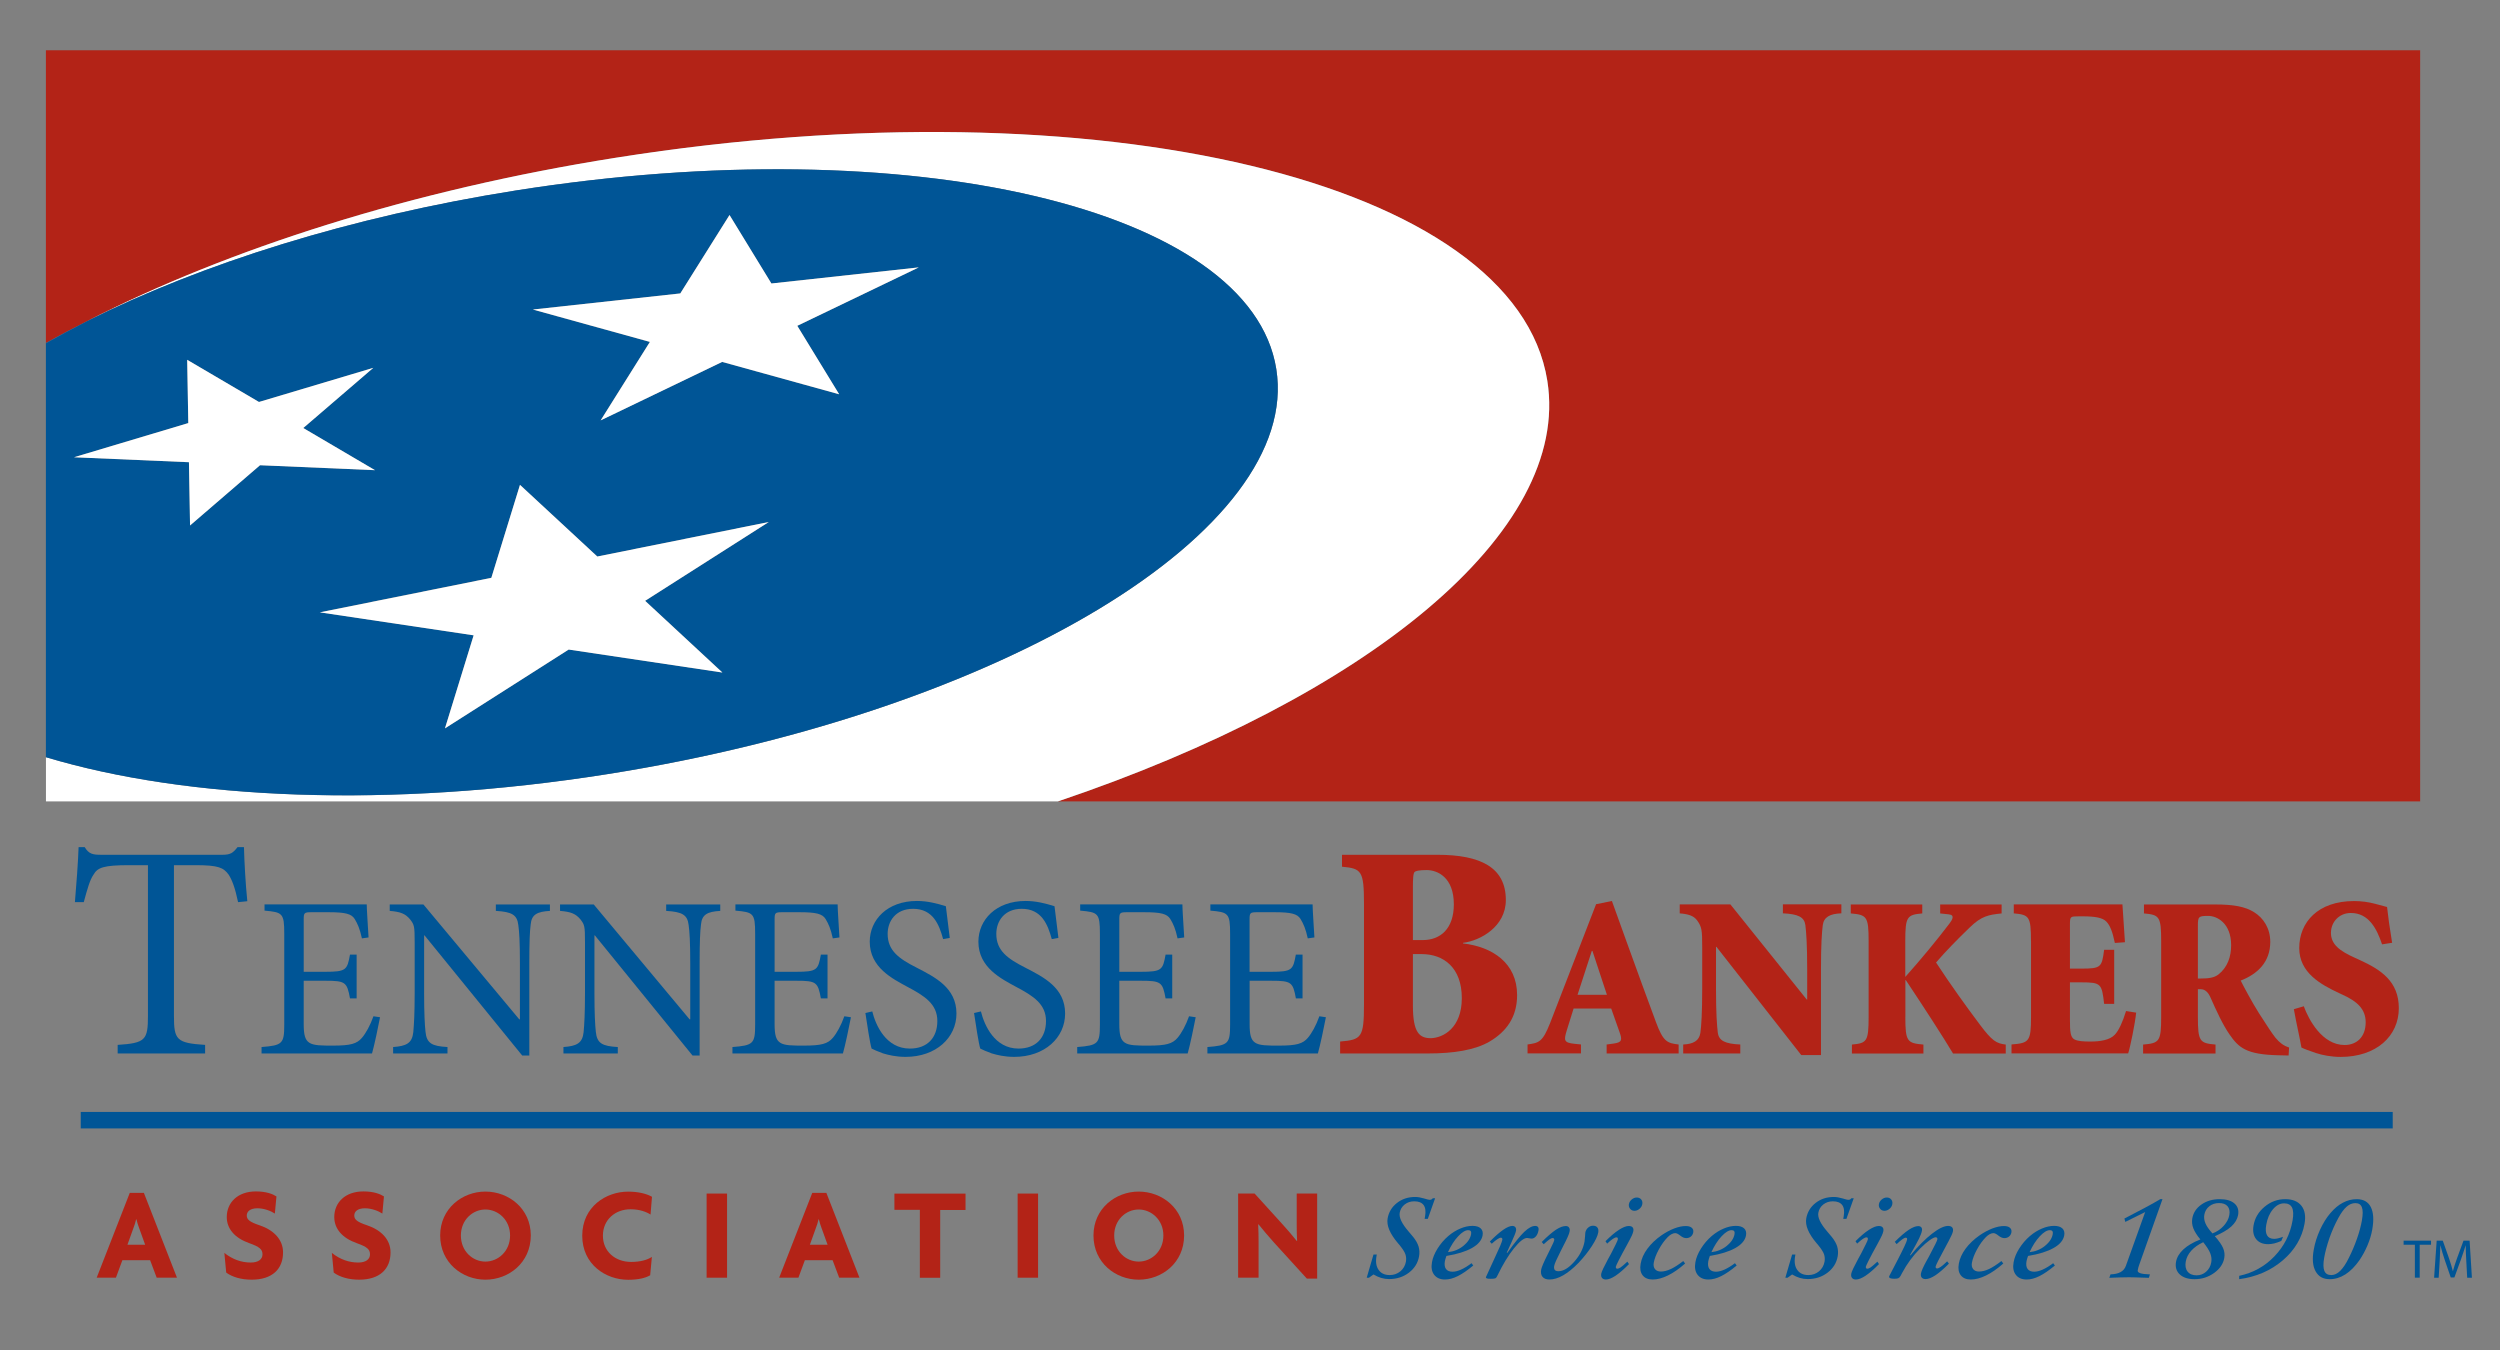 <?xml version="1.0" encoding="utf-8"?>
<!-- Generator: Adobe Illustrator 25.1.0, SVG Export Plug-In . SVG Version: 6.00 Build 0)  -->
<svg version="1.1" id="Layer_1" xmlns="http://www.w3.org/2000/svg" xmlns:xlink="http://www.w3.org/1999/xlink" x="0px" y="0px"
	 viewBox="0 0 454.88 245.65" style="enable-background:new 0 0 454.88 245.65;" xml:space="preserve">
<rect x="0" y="0" width="454.88" height="245.65" fill="#808080" stroke="none"/>
<style type="text/css">
	.st0{fill:#005596;}
	.st1{fill:#B32317;}
	.st2{fill:#FFFFFF;}
</style>
<rect x="14.69" y="202.32" class="st0" width="420.67" height="3"/>
<g>
	<path class="st0" d="M43.32,164.15c-0.56-2.67-1.11-4.06-1.72-5.01c-0.95-1.28-1.84-1.72-6.06-1.72h-3.89v27.42
		c0,4.34,0.44,4.95,5.67,5.28v1.56H21.41v-1.56c5.06-0.33,5.51-0.89,5.51-5.28v-27.42h-3.45c-4.62,0-5.73,0.44-6.45,1.72
		c-0.67,0.95-1.11,2.56-1.78,5.01h-1.61c0.28-3.39,0.56-7.01,0.67-10.01h1.11c0.78,1.28,1.5,1.39,3.06,1.39h21.97
		c1.5,0,1.95-0.33,2.78-1.39h1.17c0.06,2.5,0.28,6.62,0.61,9.84L43.32,164.15z"/>
	<path class="st0" d="M69.15,185.09c-0.25,1.38-1.08,5.3-1.46,6.59h-20.1v-1.17c3.8-0.29,4.13-0.63,4.13-4.05v-16.6
		c0-3.71-0.33-3.88-3.59-4.17v-1.13h18.6c0,1,0.21,3.84,0.33,6.01l-1.21,0.17c-0.38-1.75-0.79-2.67-1.33-3.55
		c-0.58-0.92-1.71-1.21-4.71-1.21h-3.17c-1.29,0-1.38,0.12-1.38,1.33v9.51h3.92c3.8,0,4-0.33,4.5-3.13h1.21v7.97h-1.21
		c-0.54-2.96-0.83-3.21-4.46-3.21h-3.96v7.88c0,1.96,0.25,2.88,1,3.38c0.79,0.54,2.25,0.54,4.34,0.54c3.17,0,4.34-0.33,5.26-1.42
		c0.71-0.83,1.5-2.25,2.09-3.92L69.15,185.09z"/>
	<path class="st0" d="M100.06,165.74c-2.34,0.13-3.34,0.67-3.5,2.46c-0.17,1.29-0.25,3.17-0.25,7.05v16.81h-1.29L77.25,170.2h-0.08
		v10.47c0,3.84,0.12,5.84,0.25,7.05c0.21,2.13,1.17,2.63,4,2.79v1.17h-9.89v-1.17c2.38-0.17,3.46-0.67,3.67-2.71
		c0.12-1.29,0.25-3.34,0.25-7.13v-9.18c0-3.04-0.08-3.21-0.83-4.21c-0.88-1.04-1.75-1.38-3.71-1.54v-1.17h6.13l17.44,20.9h0.12
		v-10.22c0-3.84-0.12-5.76-0.29-6.92c-0.21-1.88-1.17-2.42-4.09-2.59v-1.17h9.84V165.74z"/>
	<path class="st0" d="M131.05,165.74c-2.34,0.13-3.34,0.67-3.5,2.46c-0.17,1.29-0.25,3.17-0.25,7.05v16.81h-1.29l-17.77-21.86h-0.08
		v10.47c0,3.84,0.12,5.84,0.25,7.05c0.21,2.13,1.17,2.63,4,2.79v1.17h-9.89v-1.17c2.38-0.17,3.46-0.67,3.67-2.71
		c0.12-1.29,0.25-3.34,0.25-7.13v-9.18c0-3.04-0.08-3.21-0.83-4.21c-0.88-1.04-1.75-1.38-3.71-1.54v-1.17h6.13l17.44,20.9h0.12
		v-10.22c0-3.84-0.12-5.76-0.29-6.92c-0.21-1.88-1.17-2.42-4.09-2.59v-1.17h9.84V165.74z"/>
	<path class="st0" d="M154.83,185.09c-0.25,1.38-1.08,5.3-1.46,6.59h-20.1v-1.17c3.8-0.29,4.13-0.63,4.13-4.05v-16.6
		c0-3.71-0.33-3.88-3.59-4.17v-1.13h18.6c0,1,0.21,3.84,0.33,6.01l-1.21,0.17c-0.38-1.75-0.79-2.67-1.33-3.55
		c-0.58-0.92-1.71-1.21-4.71-1.21h-3.17c-1.29,0-1.38,0.12-1.38,1.33v9.51h3.92c3.8,0,4-0.33,4.5-3.13h1.21v7.97h-1.21
		c-0.54-2.96-0.83-3.21-4.46-3.21h-3.96v7.88c0,1.96,0.25,2.88,1,3.38c0.79,0.54,2.25,0.54,4.34,0.54c3.17,0,4.34-0.33,5.26-1.42
		c0.71-0.83,1.5-2.25,2.09-3.92L154.83,185.09z"/>
	<path class="st0" d="M171.6,170.87c-0.71-2.63-1.84-5.51-5.46-5.51c-3.21,0-4.63,2.29-4.63,4.55c0,3.04,2,4.5,5.3,6.17
		c3.3,1.71,7.22,3.63,7.22,8.34c0,4.38-3.71,7.88-9.26,7.88c-1.71,0-3.09-0.33-4.09-0.63c-1.04-0.38-1.67-0.67-2.09-0.88
		c-0.29-0.88-0.83-4.46-1.13-6.47l1.25-0.29c0.63,2.54,2.5,6.76,6.84,6.76c3.17,0,5-1.96,5-5.01c0-3.09-2.29-4.55-5.42-6.21
		c-2.67-1.46-6.88-3.5-6.88-8.22c0-4,3.21-7.42,8.59-7.42c1.92,0,3.67,0.46,5.26,0.96c0.17,1.5,0.38,3.13,0.71,5.76L171.6,170.87z"
		/>
	<path class="st0" d="M191.37,170.87c-0.71-2.63-1.84-5.51-5.46-5.51c-3.21,0-4.63,2.29-4.63,4.55c0,3.04,2,4.5,5.3,6.17
		c3.3,1.71,7.22,3.63,7.22,8.34c0,4.38-3.71,7.88-9.26,7.88c-1.71,0-3.09-0.33-4.09-0.63c-1.04-0.38-1.67-0.67-2.09-0.88
		c-0.29-0.88-0.83-4.46-1.13-6.47l1.25-0.29c0.63,2.54,2.5,6.76,6.84,6.76c3.17,0,5-1.96,5-5.01c0-3.09-2.29-4.55-5.42-6.21
		c-2.67-1.46-6.88-3.5-6.88-8.22c0-4,3.21-7.42,8.59-7.42c1.92,0,3.67,0.46,5.26,0.96c0.17,1.5,0.38,3.13,0.71,5.76L191.37,170.87z"
		/>
	<path class="st0" d="M217.56,185.09c-0.25,1.38-1.08,5.3-1.46,6.59H196v-1.17c3.8-0.29,4.13-0.63,4.13-4.05v-16.6
		c0-3.71-0.33-3.88-3.59-4.17v-1.13h18.6c0,1,0.21,3.84,0.33,6.01l-1.21,0.17c-0.38-1.75-0.79-2.67-1.34-3.55
		c-0.58-0.92-1.71-1.21-4.71-1.21h-3.17c-1.29,0-1.38,0.12-1.38,1.33v9.51h3.92c3.8,0,4-0.33,4.5-3.13h1.21v7.97h-1.21
		c-0.54-2.96-0.83-3.21-4.46-3.21h-3.96v7.88c0,1.96,0.25,2.88,1,3.38c0.79,0.54,2.25,0.54,4.34,0.54c3.17,0,4.34-0.33,5.26-1.42
		c0.71-0.83,1.5-2.25,2.09-3.92L217.56,185.09z"/>
	<path class="st0" d="M241.25,185.09c-0.25,1.38-1.08,5.3-1.46,6.59h-20.1v-1.17c3.8-0.29,4.13-0.63,4.13-4.05v-16.6
		c0-3.71-0.33-3.88-3.59-4.17v-1.13h18.6c0,1,0.21,3.84,0.33,6.01l-1.21,0.17c-0.38-1.75-0.79-2.67-1.33-3.55
		c-0.58-0.92-1.71-1.21-4.71-1.21h-3.17c-1.29,0-1.38,0.12-1.38,1.33v9.51h3.92c3.8,0,4-0.33,4.5-3.13H237v7.97h-1.21
		c-0.54-2.96-0.83-3.21-4.46-3.21h-3.96v7.88c0,1.96,0.25,2.88,1,3.38c0.79,0.54,2.25,0.54,4.34,0.54c3.17,0,4.34-0.33,5.26-1.42
		c0.71-0.83,1.5-2.25,2.09-3.92L241.25,185.09z"/>
	<path class="st1" d="M248.18,164.43c0-6.01-0.45-6.4-4-6.73v-2.17h17.35c7.84,0,12.46,2.28,12.46,8.23c0,4.84-4.62,7.4-7.79,7.79
		v0.11c5.34,0.61,9.84,3.56,9.84,9.4c0,4.06-2,6.67-5,8.45c-2.67,1.56-6.56,2.17-11.18,2.17h-16.02v-2.17
		c3.89-0.33,4.34-0.72,4.34-6.73V164.43z M257.08,171.05h1.78c3.23,0,5.67-2.06,5.67-6.51c0-4.89-2.95-6.23-4.95-6.23
		c-1.39,0-2,0.17-2.17,0.33c-0.28,0.17-0.33,1.33-0.33,2.84V171.05z M257.08,182.95c0,5.01,1.22,5.95,3.28,5.95
		c2.22-0.06,5.62-1.84,5.62-7.29c0-5.62-3.39-8.01-7.29-8.01h-1.61V182.95z"/>
	<path class="st1" d="M292.33,190.05l1.25-0.17c1.54-0.21,1.63-0.63,1.08-2.13l-1.5-4.25h-6.84l-1.25,4
		c-0.54,1.79-0.54,2.21,1.38,2.42l1.21,0.12v1.63h-9.72v-1.63c2.13-0.29,2.75-0.46,4.13-3.96l8.34-21.56l2.88-0.58l2.84,7.88
		c1.79,4.96,3.59,9.89,5.17,14.14c1.33,3.63,2.09,3.84,4.13,4.09v1.63h-13.1V190.05z M287.04,181h5.34l-2.63-7.97h-0.12L287.04,181z
		"/>
	<path class="st1" d="M331.33,191.97h-3.59l-15.43-19.69h-0.08v7.67c0,4.38,0.17,6.67,0.33,7.97c0.21,1.46,1.33,2,4.09,2.13v1.63
		h-10.39v-1.63c1.83-0.08,2.92-0.67,3.13-2.13c0.17-1.29,0.33-3.59,0.33-7.97v-7.67c0-3.09-0.08-3.63-0.92-4.8
		c-0.62-0.88-1.67-1.17-3.17-1.29v-1.63h9.22l13.89,17.31h0.08v-5.59c0-4.38-0.17-6.67-0.33-7.97c-0.21-1.46-1.33-2-4.09-2.13v-1.63
		h10.64v1.63c-2.09,0.08-3.17,0.67-3.38,2.13c-0.17,1.29-0.33,3.59-0.33,7.97V191.97z"/>
	<path class="st1" d="M346.68,185.01c0,4.5,0.33,4.8,3.29,5.05v1.63h-13.01v-1.63c2.71-0.25,3.04-0.54,3.04-5.05v-13.76
		c0-4.5-0.33-4.8-3.25-5.05v-1.63h13.01v1.63c-2.75,0.25-3.09,0.54-3.09,5.05v6.51c3.04-3.42,5.59-6.51,8.01-9.68
		c0.58-0.75,1.04-1.59-0.08-1.71l-1.58-0.17v-1.63h11.18v1.63c-2.38,0.25-3.67,0.46-5.84,2.59c-2.25,2.17-4.34,4.3-6.09,6.34
		c2.59,3.96,5.34,7.8,7.97,11.3c2.25,3,3,3.42,4.71,3.63v1.63h-9.59c-1.58-2.67-5.55-8.8-8.59-13.35h-0.08V185.01z"/>
	<path class="st1" d="M369.54,171.24c0-4.5-0.33-4.8-3.13-5.05v-1.63h19.77c0.04,0.71,0.25,3.75,0.46,6.88l-1.84,0.13
		c-0.42-2.04-0.88-3.21-1.54-3.88c-0.67-0.71-2.04-0.96-4.25-0.96h-0.71c-1.58,0-1.67,0-1.67,1.46v8.05h2.09
		c3.59,0,3.71-0.25,4.13-3.42h1.83v9.84h-1.83c-0.42-3.67-0.54-3.92-4.13-3.92h-2.09v6.8c0,2.17,0.08,3.21,0.83,3.59
		c0.67,0.33,1.63,0.38,2.92,0.38c1.67,0,3.5-0.25,4.42-1.25c0.71-0.75,1.42-2.29,2.04-4.3l1.84,0.29c-0.21,2.04-1.08,6.3-1.46,7.42
		H366v-1.63c3.21-0.25,3.55-0.54,3.55-5.05V171.24z"/>
	<path class="st1" d="M399.91,185.01c0,4.5,0.33,4.8,3.21,5.05v1.63h-13.18v-1.63c2.96-0.25,3.29-0.54,3.29-5.05v-13.76
		c0-4.5-0.33-4.8-3.13-5.05v-1.63h13.01c3.25,0,5.42,0.38,7.05,1.42c1.67,1.04,2.92,2.92,2.92,5.38c0,3.67-2.29,5.84-5.38,7.05
		c0.58,1.17,2.13,4.05,3.34,5.96c1.42,2.21,2.34,3.63,3,4.46c0.75,0.88,1.42,1.42,2.46,1.75l-0.08,1.46l-1.79-0.04
		c-5.92-0.12-7.3-1.38-8.97-3.8c-1.25-1.79-2.42-4.38-3.46-6.72c-0.38-0.88-0.96-1.5-1.75-1.5h-0.54V185.01z M399.91,178.04h0.58
		c1.34,0,2.34-0.12,3.13-0.71c1.71-1.33,2.34-3.29,2.34-5.34c0-4-2.54-5.34-4.17-5.34c-1.75,0-1.88,0.12-1.88,1.79V178.04z"/>
	<path class="st1" d="M419.18,183.09c0.88,2.42,3.34,7.05,7.42,7.05c2.17,0,3.84-1.42,3.84-4.13c0-2.46-1.63-3.84-4.17-5l-0.62-0.29
		c-3.42-1.59-7.3-3.75-7.3-8.22c0-4.71,3.42-8.55,9.97-8.55c1.29,0,2.63,0.17,3.84,0.5c0.96,0.25,1.63,0.42,2.17,0.58
		c0.17,1.63,0.46,3.67,0.92,6.51l-1.83,0.29c-0.92-2.75-2.38-5.71-5.67-5.71c-2.13,0-3.63,1.63-3.63,3.63c0,2.09,1.63,3.3,4.3,4.5
		l0.92,0.42c3.84,1.75,7.13,3.88,7.13,8.76c0,5.13-4.13,8.88-10.59,8.88c-1.67,0-3.38-0.33-4.5-0.71c-1.25-0.42-2.13-0.75-2.63-1
		c-0.33-1.92-0.88-4.17-1.38-6.97L419.18,183.09z"/>
</g>
<path class="st1" d="M440.35,9.15h-432v53.26c2.39-1.35,4.89-2.67,7.48-3.97C41.52,45.3,74.9,34.59,112.1,28.7
	c87.82-13.91,163.68,4.26,169.44,40.6c4.36,27.5-32.71,57.52-89.07,76.52h247.88V9.15z"/>
<path class="st2" d="M281.54,69.29c-5.75-36.33-81.61-54.51-169.44-40.6c-37.2,5.89-70.58,16.6-96.27,29.75
	c20.91-10.47,47.91-19.01,77.95-23.77c71.82-11.38,133.81,3.17,138.45,32.49c4.64,29.32-49.82,62.31-121.63,73.69
	c-39.8,6.3-76.57,4.65-102.24-3.07v8.04h184.12C248.83,126.81,285.9,96.79,281.54,69.29z"/>
<path class="st0" d="M15.83,58.44c-2.59,1.3-5.08,2.62-7.48,3.97v0.05C10.77,61.1,13.26,59.76,15.83,58.44z"/>
<path class="st0" d="M8.35,137.77c25.68,7.72,62.45,9.38,102.24,3.07c71.82-11.38,126.28-44.37,121.63-73.69
	C227.59,37.84,165.6,23.3,93.78,34.67c-30.04,4.76-57.04,13.3-77.95,23.77c-2.57,1.32-5.06,2.66-7.48,4.02V137.77z M123.78,53.39
	l8.95-14.27l7.62,12.46l26.82-2.93l-22.11,10.63l7.62,12.46l-21.29-5.89l-22.11,10.63l8.96-14.27l-21.29-5.89L123.78,53.39z
	 M94.61,88.22l14.07,13.04l31.2-6.28l-22.5,14.34l14.06,13.04l-27.97-4.18l-22.51,14.34l5.22-16.93l-27.98-4.18l31.2-6.28
	L94.61,88.22z M47.12,73.14l20.8-6.21L55.18,77.88l13.05,7.67l-20.92-0.9L34.58,95.61L34.38,84.1l-20.92-0.9l20.8-6.22l-0.2-11.51
	L47.12,73.14z"/>
<polygon class="st2" points="109.29,76.49 131.4,65.85 152.69,71.74 145.07,59.28 167.18,48.65 140.36,51.58 132.74,39.12 
	123.78,53.39 96.96,56.32 118.25,62.21 "/>
<polygon class="st2" points="86.18,115.6 80.96,132.53 103.47,118.19 131.44,122.37 117.38,109.32 139.88,94.98 108.68,101.26 
	94.61,88.22 89.4,105.14 58.2,111.42 "/>
<polygon class="st2" points="13.46,83.2 34.38,84.1 34.58,95.61 47.31,84.65 68.23,85.55 55.18,77.88 67.92,66.93 47.12,73.14 
	34.06,65.47 34.26,76.98 "/>
<g>
	<path class="st0" d="M248.67,232.5l1.24-4.24h0.6l-0.05,0.27c-0.19,1.06-0.06,1.91,0.38,2.53c0.44,0.63,1.11,0.94,2.03,0.94
		c0.74,0,1.38-0.23,1.93-0.68c0.54-0.45,0.88-1.04,1.01-1.76c0.08-0.48,0.05-0.93-0.1-1.36c-0.15-0.43-0.52-1-1.11-1.72
		c-0.06-0.07-0.14-0.17-0.26-0.3c-1.46-1.73-2.08-3.22-1.86-4.48c0.2-1.15,0.77-2.09,1.7-2.82c0.93-0.73,2.03-1.09,3.32-1.09
		c0.47,0,0.99,0.09,1.57,0.26c0.57,0.18,0.92,0.26,1.03,0.26c0.14,0,0.26-0.02,0.34-0.06c0.09-0.04,0.17-0.11,0.25-0.22h0.43
		l-1.33,3.75h-0.58l0.08-0.43c0.16-0.92,0.08-1.61-0.25-2.07c-0.33-0.46-0.9-0.7-1.71-0.7c-0.67,0-1.26,0.19-1.75,0.58
		c-0.49,0.39-0.79,0.89-0.9,1.51c-0.15,0.84,0.38,1.97,1.59,3.37c0.39,0.44,0.68,0.79,0.88,1.05c0.48,0.6,0.8,1.18,0.97,1.74
		c0.16,0.56,0.19,1.15,0.08,1.77c-0.21,1.19-0.82,2.18-1.84,2.96c-1.02,0.78-2.22,1.17-3.62,1.17c-0.48,0-0.96-0.07-1.43-0.21
		c-0.47-0.14-0.93-0.35-1.4-0.63l-0.82,0.59H248.67z"/>
	<path class="st0" d="M268.06,230.26c-1.04,0.87-1.97,1.51-2.81,1.93c-0.84,0.42-1.61,0.62-2.33,0.62c-0.88,0-1.53-0.29-1.97-0.86
		c-0.44-0.57-0.57-1.33-0.4-2.28c0.14-0.81,0.48-1.64,1.02-2.5c0.54-0.86,1.19-1.62,1.96-2.28c0.7-0.59,1.42-1.04,2.19-1.36
		c0.76-0.32,1.49-0.48,2.19-0.48c0.68,0,1.18,0.15,1.51,0.46c0.32,0.3,0.44,0.73,0.34,1.28c-0.16,0.88-0.8,1.65-1.94,2.29
		c-1.14,0.64-2.68,1.12-4.64,1.44c-0.08,0.21-0.14,0.39-0.18,0.54c-0.04,0.15-0.08,0.29-0.1,0.41c-0.11,0.62-0.04,1.1,0.2,1.42
		c0.24,0.33,0.64,0.5,1.2,0.5c0.45,0,0.96-0.13,1.53-0.38c0.57-0.25,1.21-0.64,1.92-1.17L268.06,230.26z M263.46,227.83
		c1.06-0.11,1.99-0.49,2.8-1.14c0.8-0.65,1.28-1.37,1.41-2.14c0.04-0.24,0.02-0.42-0.07-0.54c-0.09-0.12-0.24-0.18-0.46-0.18
		c-0.52,0-1.13,0.37-1.83,1.12C264.62,225.68,264,226.65,263.46,227.83z"/>
	<path class="st0" d="M271.43,226.3l-0.36-0.39c0.94-0.95,1.75-1.66,2.44-2.14c0.69-0.48,1.24-0.71,1.66-0.71
		c0.25,0,0.44,0.08,0.56,0.24c0.12,0.16,0.16,0.38,0.11,0.65c-0.06,0.33-0.34,1.04-0.85,2.14c-0.14,0.31-0.25,0.55-0.33,0.72
		l-0.51,1.12l0.12,0.02c1.3-1.83,2.33-3.1,3.08-3.82c0.75-0.71,1.41-1.07,1.98-1.07c0.24,0,0.41,0.07,0.52,0.21
		c0.1,0.14,0.13,0.35,0.08,0.62c-0.08,0.44-0.23,0.8-0.47,1.07c-0.23,0.27-0.5,0.41-0.81,0.41c-0.1,0-0.24-0.02-0.41-0.06
		c-0.17-0.04-0.3-0.06-0.38-0.06c-0.58,0-1.38,0.63-2.4,1.9c-1.02,1.27-2.02,2.91-2.99,4.93l-0.11,0.21
		c-0.07,0.15-0.17,0.26-0.29,0.31c-0.13,0.05-0.41,0.08-0.85,0.08c-0.34,0-0.57-0.02-0.69-0.07c-0.13-0.05-0.18-0.12-0.16-0.23
		c0-0.01,0.01-0.03,0.02-0.05c0.01-0.02,0.02-0.04,0.02-0.06l0.06-0.12c0.37-0.84,0.87-1.93,1.5-3.27c0.86-1.81,1.32-2.91,1.38-3.28
		c0.02-0.12,0.01-0.22-0.04-0.29c-0.04-0.07-0.12-0.11-0.23-0.11c-0.15,0-0.37,0.1-0.67,0.3
		C272.14,225.67,271.81,225.95,271.43,226.3z"/>
	<path class="st0" d="M280.88,226.39l-0.36-0.41c1.05-1.04,1.92-1.78,2.59-2.23c0.68-0.44,1.27-0.67,1.79-0.67
		c0.26,0,0.46,0.09,0.58,0.26c0.13,0.18,0.17,0.4,0.12,0.69c-0.04,0.25-0.15,0.58-0.33,0.98c-0.17,0.4-0.48,1.04-0.93,1.9
		c-0.08,0.17-0.21,0.41-0.37,0.73c-0.72,1.42-1.12,2.32-1.18,2.69c-0.06,0.33-0.02,0.57,0.1,0.73c0.13,0.16,0.35,0.24,0.68,0.24
		c0.88,0,1.84-0.57,2.86-1.72c1.02-1.15,1.65-2.38,1.88-3.69c0.04-0.24,0.07-0.54,0.09-0.9c0.02-0.36,0.03-0.59,0.05-0.7
		c0.06-0.36,0.23-0.66,0.49-0.9c0.27-0.24,0.57-0.37,0.9-0.37c0.37,0,0.64,0.11,0.81,0.33c0.17,0.22,0.22,0.52,0.15,0.92
		c-0.11,0.61-0.49,1.43-1.16,2.46c-0.67,1.03-1.48,2.06-2.45,3.08c-0.96,0.98-1.88,1.73-2.77,2.24c-0.89,0.51-1.73,0.76-2.5,0.76
		c-0.57,0-0.98-0.16-1.25-0.48c-0.27-0.32-0.35-0.76-0.25-1.33c0.08-0.42,0.46-1.33,1.16-2.72c0.21-0.42,0.37-0.75,0.49-0.99
		c0.24-0.48,0.42-0.85,0.53-1.11c0.12-0.26,0.18-0.45,0.2-0.56c0.02-0.09,0-0.18-0.06-0.25c-0.06-0.07-0.13-0.11-0.23-0.11
		c-0.15,0-0.35,0.09-0.6,0.26C281.67,225.7,281.32,225.98,280.88,226.39z"/>
	<path class="st0" d="M296.4,230c-0.92,0.94-1.73,1.64-2.43,2.11c-0.71,0.47-1.3,0.7-1.79,0.7c-0.31,0-0.54-0.1-0.69-0.29
		c-0.15-0.19-0.2-0.45-0.14-0.77c0.06-0.36,0.48-1.25,1.24-2.66c0.23-0.42,0.41-0.75,0.54-0.98c0.37-0.71,0.67-1.29,0.88-1.74
		c0.22-0.45,0.33-0.73,0.35-0.83c0.02-0.13,0.02-0.23-0.02-0.3c-0.04-0.06-0.11-0.1-0.22-0.1c-0.16,0-0.38,0.09-0.65,0.27
		c-0.27,0.18-0.62,0.47-1.05,0.87l-0.3-0.44c0.9-0.9,1.71-1.59,2.43-2.06c0.73-0.47,1.33-0.71,1.8-0.71c0.32,0,0.56,0.08,0.7,0.24
		c0.14,0.16,0.19,0.39,0.14,0.69c-0.04,0.22-0.13,0.49-0.27,0.8c-0.14,0.31-0.43,0.86-0.85,1.64c-0.68,1.23-1.19,2.18-1.52,2.84
		c-0.34,0.66-0.51,1.05-0.54,1.18c-0.02,0.12-0.01,0.21,0.04,0.28c0.05,0.07,0.12,0.11,0.2,0.11c0.17,0,0.38-0.08,0.62-0.24
		c0.24-0.16,0.65-0.51,1.23-1.05L296.4,230z M296.38,219.1c0.06-0.33,0.23-0.61,0.51-0.85c0.28-0.24,0.59-0.36,0.93-0.36
		c0.34,0,0.6,0.12,0.8,0.35c0.19,0.24,0.26,0.52,0.2,0.86c-0.06,0.33-0.23,0.61-0.51,0.85c-0.29,0.24-0.59,0.36-0.91,0.36
		c-0.33,0-0.6-0.12-0.8-0.37C296.4,219.7,296.33,219.42,296.38,219.1z"/>
	<path class="st0" d="M306.61,229.9c-1.08,0.95-2.12,1.68-3.12,2.17c-1,0.49-1.93,0.74-2.78,0.74c-0.83,0-1.44-0.26-1.84-0.78
		c-0.39-0.52-0.51-1.22-0.35-2.1c0.16-0.92,0.57-1.83,1.23-2.73c0.66-0.89,1.52-1.71,2.57-2.44c0.77-0.53,1.54-0.94,2.31-1.24
		c0.77-0.29,1.47-0.44,2.09-0.44c0.48,0,0.85,0.1,1.09,0.31c0.25,0.21,0.34,0.49,0.28,0.84c-0.06,0.32-0.2,0.57-0.43,0.76
		c-0.23,0.19-0.52,0.29-0.85,0.29c-0.34,0-0.7-0.15-1.07-0.45c-0.37-0.3-0.68-0.46-0.93-0.46c-0.2,0-0.42,0.06-0.67,0.19
		c-0.24,0.13-0.48,0.31-0.7,0.54c-0.58,0.59-1.12,1.33-1.61,2.23c-0.49,0.9-0.8,1.72-0.93,2.44c-0.08,0.47-0.01,0.85,0.23,1.15
		c0.24,0.29,0.59,0.44,1.06,0.44c0.55,0,1.15-0.15,1.8-0.45c0.65-0.3,1.41-0.79,2.28-1.46L306.61,229.9z"/>
	<path class="st0" d="M315.99,230.26c-1.04,0.87-1.97,1.51-2.81,1.93c-0.84,0.42-1.61,0.62-2.33,0.62c-0.88,0-1.53-0.29-1.97-0.86
		c-0.44-0.57-0.57-1.33-0.4-2.28c0.14-0.81,0.48-1.64,1.02-2.5c0.54-0.86,1.19-1.62,1.96-2.28c0.7-0.59,1.42-1.04,2.19-1.36
		c0.76-0.32,1.49-0.48,2.19-0.48c0.68,0,1.18,0.15,1.51,0.46c0.32,0.3,0.44,0.73,0.34,1.28c-0.16,0.88-0.8,1.65-1.94,2.29
		c-1.14,0.64-2.68,1.12-4.64,1.44c-0.08,0.21-0.14,0.39-0.18,0.54c-0.04,0.15-0.08,0.29-0.1,0.41c-0.11,0.62-0.04,1.1,0.2,1.42
		c0.24,0.33,0.64,0.5,1.2,0.5c0.45,0,0.96-0.13,1.53-0.38c0.57-0.25,1.21-0.64,1.92-1.17L315.99,230.26z M311.39,227.83
		c1.06-0.11,1.99-0.49,2.8-1.14c0.8-0.65,1.28-1.37,1.41-2.14c0.04-0.24,0.02-0.42-0.07-0.54c-0.09-0.12-0.24-0.18-0.46-0.18
		c-0.52,0-1.13,0.37-1.83,1.12C312.55,225.68,311.94,226.65,311.39,227.83z"/>
	<path class="st0" d="M324.84,232.5l1.24-4.24h0.6l-0.05,0.27c-0.19,1.06-0.06,1.91,0.38,2.53c0.44,0.63,1.11,0.94,2.03,0.94
		c0.74,0,1.38-0.23,1.93-0.68c0.54-0.45,0.88-1.04,1.01-1.76c0.08-0.48,0.05-0.93-0.1-1.36c-0.15-0.43-0.52-1-1.11-1.72
		c-0.06-0.07-0.14-0.17-0.26-0.3c-1.46-1.73-2.08-3.22-1.86-4.48c0.2-1.15,0.77-2.09,1.7-2.82c0.93-0.73,2.03-1.09,3.32-1.09
		c0.47,0,0.99,0.09,1.57,0.26c0.57,0.18,0.92,0.26,1.03,0.26c0.14,0,0.26-0.02,0.34-0.06c0.09-0.04,0.17-0.11,0.25-0.22h0.43
		l-1.33,3.75h-0.58l0.08-0.43c0.16-0.92,0.08-1.61-0.25-2.07c-0.33-0.46-0.9-0.7-1.71-0.7c-0.67,0-1.26,0.19-1.75,0.58
		s-0.79,0.89-0.9,1.51c-0.15,0.84,0.38,1.97,1.59,3.37c0.39,0.44,0.68,0.79,0.88,1.05c0.48,0.6,0.8,1.18,0.97,1.74
		c0.16,0.56,0.19,1.15,0.08,1.77c-0.21,1.19-0.82,2.18-1.84,2.96c-1.02,0.78-2.22,1.17-3.62,1.17c-0.48,0-0.96-0.07-1.43-0.21
		c-0.47-0.14-0.93-0.35-1.4-0.63l-0.82,0.59H324.84z"/>
	<path class="st0" d="M341.89,230c-0.92,0.94-1.73,1.64-2.43,2.11c-0.71,0.47-1.3,0.7-1.79,0.7c-0.31,0-0.54-0.1-0.69-0.29
		c-0.15-0.19-0.2-0.45-0.14-0.77c0.06-0.36,0.48-1.25,1.24-2.66c0.23-0.42,0.41-0.75,0.54-0.98c0.37-0.71,0.67-1.29,0.88-1.74
		c0.22-0.45,0.34-0.73,0.35-0.83c0.02-0.13,0.02-0.23-0.02-0.3c-0.04-0.06-0.11-0.1-0.22-0.1c-0.16,0-0.38,0.09-0.65,0.27
		c-0.27,0.18-0.62,0.47-1.05,0.87l-0.3-0.44c0.9-0.9,1.71-1.59,2.43-2.06c0.73-0.47,1.33-0.71,1.8-0.71c0.32,0,0.56,0.08,0.7,0.24
		c0.14,0.16,0.19,0.39,0.14,0.69c-0.04,0.22-0.13,0.49-0.27,0.8c-0.14,0.31-0.43,0.86-0.85,1.64c-0.68,1.23-1.19,2.18-1.52,2.84
		c-0.34,0.66-0.51,1.05-0.54,1.18c-0.02,0.12-0.01,0.21,0.04,0.28c0.05,0.07,0.12,0.11,0.2,0.11c0.17,0,0.38-0.08,0.62-0.24
		c0.24-0.16,0.65-0.51,1.23-1.05L341.89,230z M341.87,219.1c0.06-0.33,0.23-0.61,0.51-0.85c0.28-0.24,0.59-0.36,0.93-0.36
		c0.34,0,0.6,0.12,0.8,0.35c0.19,0.24,0.26,0.52,0.2,0.86c-0.06,0.33-0.23,0.61-0.51,0.85c-0.29,0.24-0.59,0.36-0.91,0.36
		c-0.33,0-0.6-0.12-0.8-0.37C341.89,219.7,341.82,219.42,341.87,219.1z"/>
	<path class="st0" d="M344.76,225.95c1.04-1.03,1.9-1.76,2.57-2.2c0.67-0.44,1.24-0.66,1.71-0.66c0.24,0,0.42,0.08,0.55,0.23
		c0.12,0.15,0.16,0.36,0.11,0.62c-0.06,0.34-0.23,0.8-0.51,1.39c-0.28,0.59-0.84,1.6-1.67,3.05l0.11,0.02c1.4-1.69,2.71-3,3.91-3.93
		c1.21-0.94,2.18-1.41,2.92-1.41c0.34,0,0.59,0.09,0.74,0.26c0.15,0.17,0.2,0.42,0.14,0.73c-0.05,0.31-0.34,0.95-0.85,1.9
		c-0.1,0.19-0.18,0.33-0.23,0.42c-0.8,1.48-1.33,2.49-1.61,3.04c-0.28,0.55-0.42,0.89-0.45,1.02c-0.02,0.11-0.01,0.21,0.04,0.27
		c0.05,0.07,0.12,0.1,0.21,0.1c0.17,0,0.4-0.1,0.7-0.31c0.3-0.21,0.68-0.54,1.14-0.99l0.32,0.42c-0.93,0.94-1.74,1.64-2.44,2.11
		c-0.7,0.46-1.3,0.7-1.8,0.7c-0.32,0-0.56-0.09-0.71-0.28c-0.15-0.19-0.19-0.44-0.13-0.77c0.08-0.42,0.42-1.2,1.04-2.32
		c0.19-0.33,0.33-0.59,0.43-0.77l0.24-0.47c0.8-1.5,1.23-2.37,1.27-2.62c0.02-0.11,0-0.2-0.06-0.27c-0.06-0.07-0.14-0.11-0.24-0.11
		c-0.24,0-0.6,0.18-1.11,0.54c-0.5,0.36-1.07,0.85-1.7,1.48c-1.33,1.33-2.44,2.84-3.33,4.52c-0.11,0.22-0.19,0.37-0.24,0.46
		l-0.08,0.12c-0.1,0.17-0.22,0.28-0.36,0.34c-0.14,0.06-0.38,0.09-0.71,0.09c-0.33,0-0.58-0.03-0.74-0.1
		c-0.16-0.07-0.23-0.16-0.21-0.29c0-0.03,0.01-0.04,0.01-0.05c0.01-0.01,0.01-0.02,0.02-0.04l0.06-0.13
		c0.33-0.63,0.77-1.49,1.33-2.56c1.16-2.23,1.78-3.54,1.84-3.91c0.03-0.15,0.02-0.26-0.02-0.31c-0.04-0.05-0.13-0.08-0.26-0.08
		c-0.11,0-0.31,0.1-0.59,0.3c-0.28,0.2-0.62,0.49-1.02,0.87L344.76,225.95z"/>
	<path class="st0" d="M364.5,229.9c-1.08,0.95-2.12,1.68-3.12,2.17c-1,0.49-1.93,0.74-2.78,0.74c-0.83,0-1.44-0.26-1.84-0.78
		c-0.39-0.52-0.51-1.22-0.35-2.1c0.16-0.92,0.57-1.83,1.23-2.73c0.66-0.89,1.52-1.71,2.57-2.44c0.77-0.53,1.54-0.94,2.31-1.24
		c0.77-0.29,1.47-0.44,2.09-0.44c0.48,0,0.85,0.1,1.09,0.31c0.25,0.21,0.34,0.49,0.28,0.84c-0.06,0.32-0.2,0.57-0.43,0.76
		c-0.23,0.19-0.52,0.29-0.85,0.29c-0.34,0-0.7-0.15-1.07-0.45c-0.37-0.3-0.68-0.46-0.93-0.46c-0.2,0-0.42,0.06-0.67,0.19
		c-0.24,0.13-0.48,0.31-0.7,0.54c-0.58,0.59-1.12,1.33-1.61,2.23c-0.49,0.9-0.8,1.72-0.93,2.44c-0.08,0.47-0.01,0.85,0.23,1.15
		c0.24,0.29,0.59,0.44,1.06,0.44c0.55,0,1.15-0.15,1.8-0.45c0.65-0.3,1.41-0.79,2.28-1.46L364.5,229.9z"/>
	<path class="st0" d="M373.89,230.26c-1.04,0.87-1.97,1.51-2.81,1.93c-0.84,0.42-1.61,0.62-2.33,0.62c-0.88,0-1.53-0.29-1.97-0.86
		c-0.44-0.57-0.57-1.33-0.4-2.28c0.14-0.81,0.48-1.64,1.02-2.5c0.54-0.86,1.19-1.62,1.96-2.28c0.7-0.59,1.42-1.04,2.19-1.36
		c0.76-0.32,1.49-0.48,2.19-0.48c0.68,0,1.18,0.15,1.51,0.46c0.32,0.3,0.44,0.73,0.34,1.28c-0.16,0.88-0.8,1.65-1.94,2.29
		c-1.14,0.64-2.68,1.12-4.64,1.44c-0.08,0.21-0.14,0.39-0.18,0.54c-0.04,0.15-0.08,0.29-0.1,0.41c-0.11,0.62-0.04,1.1,0.2,1.42
		c0.24,0.33,0.64,0.5,1.2,0.5c0.45,0,0.96-0.13,1.53-0.38c0.57-0.25,1.21-0.64,1.92-1.17L373.89,230.26z M369.29,227.83
		c1.06-0.11,1.99-0.49,2.8-1.14c0.8-0.65,1.28-1.37,1.41-2.14c0.04-0.24,0.02-0.42-0.07-0.54c-0.09-0.12-0.24-0.18-0.46-0.18
		c-0.52,0-1.13,0.37-1.83,1.12C370.45,225.68,369.83,226.65,369.29,227.83z"/>
	<path class="st0" d="M383.79,232.5l0.22-0.62l0.02-0.01c1.5-0.04,2.42-0.55,2.77-1.53l3.52-9.81l-3.62,1.8l-0.16-0.62l0.08-0.04
		c2.85-1.46,5-2.62,6.46-3.49h0.39l-4.23,11.93c-0.06,0.18-0.12,0.36-0.17,0.53c-0.05,0.17-0.09,0.34-0.11,0.51
		c-0.08,0.44,0.62,0.68,2.09,0.72c0.06,0,0.1,0,0.13,0.01l-0.19,0.62c-1.22-0.04-2.07-0.07-2.54-0.08
		c-0.47-0.01-0.82-0.02-1.06-0.02c-0.54,0-1.1,0.01-1.69,0.03C385.11,232.44,384.47,232.47,383.79,232.5z"/>
	<path class="st0" d="M400.36,225.52c-0.62-0.75-1.05-1.43-1.28-2.03c-0.23-0.6-0.29-1.2-0.19-1.79c0.18-1.04,0.73-1.88,1.66-2.53
		c0.92-0.65,2.03-0.98,3.33-0.98c1.19,0,2.08,0.26,2.68,0.78c0.6,0.52,0.82,1.21,0.67,2.09c-0.14,0.77-0.55,1.47-1.24,2.1
		c-0.69,0.63-1.69,1.21-3,1.76c0.76,0.86,1.26,1.59,1.51,2.18c0.25,0.59,0.32,1.19,0.21,1.8c-0.19,1.06-0.8,1.96-1.85,2.72
		c-1.05,0.75-2.23,1.13-3.55,1.13c-1.18,0-2.08-0.29-2.7-0.87c-0.62-0.58-0.84-1.34-0.68-2.28c0.15-0.83,0.6-1.59,1.35-2.28
		C398.04,226.62,399.07,226.02,400.36,225.52z M400.88,226.02c-0.92,0.43-1.64,0.95-2.18,1.55c-0.54,0.6-0.87,1.26-1,1.99
		c-0.13,0.75-0.02,1.36,0.34,1.81c0.36,0.45,0.91,0.68,1.64,0.68c0.65,0,1.23-0.22,1.73-0.66c0.5-0.44,0.81-1.01,0.93-1.7
		c0.1-0.55,0.04-1.09-0.17-1.63C401.96,227.51,401.53,226.83,400.88,226.02z M402.56,224.42c0.8-0.3,1.48-0.75,2.04-1.37
		c0.56-0.62,0.91-1.28,1.03-1.97c0.12-0.68,0.01-1.21-0.32-1.6c-0.33-0.39-0.85-0.58-1.56-0.58c-0.69,0-1.28,0.2-1.77,0.59
		c-0.49,0.39-0.79,0.91-0.9,1.54c-0.09,0.51-0.02,1.04,0.21,1.57C401.52,223.14,401.94,223.74,402.56,224.42z"/>
	<path class="st0" d="M415.09,225.79c-0.46,0.2-0.89,0.35-1.28,0.45c-0.39,0.09-0.76,0.14-1.11,0.14c-0.99,0-1.72-0.31-2.21-0.94
		c-0.48-0.63-0.63-1.46-0.45-2.49c0.23-1.33,0.9-2.46,2.01-3.38c1.1-0.92,2.35-1.38,3.75-1.38c1.33,0,2.31,0.4,2.94,1.19
		c0.63,0.79,0.82,1.88,0.58,3.26c-0.46,2.58-1.78,4.81-3.96,6.68c-2.19,1.87-4.83,3.01-7.94,3.43l0.01-0.61
		c2.52-0.54,4.66-1.72,6.41-3.55c1.76-1.83,2.86-4,3.3-6.53c0.18-1.04,0.15-1.82-0.1-2.34c-0.25-0.51-0.73-0.77-1.44-0.77
		c-0.75,0-1.43,0.36-2.04,1.09c-0.61,0.73-1.01,1.66-1.21,2.81c-0.15,0.84-0.1,1.48,0.14,1.91c0.24,0.43,0.67,0.65,1.3,0.65
		c0.21,0,0.44-0.03,0.69-0.09c0.25-0.06,0.56-0.15,0.92-0.28L415.09,225.79z"/>
	<path class="st0" d="M420.99,227.39c0.21-1.21,0.59-2.41,1.14-3.62c0.55-1.2,1.18-2.22,1.89-3.04c0.71-0.84,1.47-1.48,2.28-1.9
		c0.81-0.43,1.64-0.64,2.51-0.64c1.22,0,2.07,0.48,2.56,1.43c0.49,0.96,0.58,2.32,0.27,4.09c-0.17,0.94-0.45,1.89-0.87,2.88
		c-0.41,0.98-0.91,1.89-1.48,2.73c-0.79,1.12-1.64,1.98-2.55,2.56c-0.91,0.58-1.86,0.87-2.84,0.87c-1.2,0-2.05-0.48-2.57-1.43
		C420.8,230.37,420.69,229.06,420.99,227.39z M422.89,228.84c-0.19,1.08-0.18,1.88,0.03,2.39c0.21,0.52,0.63,0.77,1.26,0.77
		c0.56,0,1.1-0.25,1.62-0.76c0.52-0.51,1.05-1.29,1.58-2.37c0.57-1.13,1.06-2.29,1.48-3.49c0.42-1.19,0.71-2.29,0.89-3.29
		c0.19-1.1,0.2-1.91,0-2.42c-0.19-0.51-0.59-0.76-1.19-0.76c-0.56,0-1.1,0.22-1.6,0.66s-1.01,1.14-1.53,2.11
		c-0.6,1.1-1.12,2.29-1.58,3.58C423.41,226.56,423.08,227.75,422.89,228.84z"/>
</g>
<g>
	<path class="st1" d="M28.51,232.48l-1.2-3.19h-5.04l-1.18,3.19h-3.5l6.02-15.43h2.57l6.02,15.43H28.51z M25.3,223.41
		c-0.17-0.43-0.34-1.01-0.48-1.56h-0.05c-0.12,0.55-0.31,1.13-0.48,1.56l-1.1,3.07h3.22L25.3,223.41z"/>
	<path class="st1" d="M45.79,232.84c-1.9,0-3.53-0.48-4.63-1.29l-0.34-3.58c1.49,1.18,3.1,1.75,4.8,1.75c1.37,0,2.14-0.58,2.14-1.49
		c0-0.91-0.53-1.37-2.42-2.04c-2.66-0.94-4.08-2.64-4.08-4.75c0-2.59,1.94-4.66,5.3-4.66c1.9,0,3.07,0.48,3.74,0.91l-0.29,3.12
		c-0.72-0.48-1.97-0.96-3.17-0.96c-1.32,0-1.94,0.58-1.94,1.32c0,0.72,0.53,1.18,2.35,1.78c2.45,0.82,4.25,2.52,4.25,4.92
		C51.51,230.88,49.56,232.84,45.79,232.84z"/>
	<path class="st1" d="M65.35,232.84c-1.9,0-3.53-0.48-4.63-1.29l-0.34-3.58c1.49,1.18,3.1,1.75,4.8,1.75c1.37,0,2.14-0.58,2.14-1.49
		c0-0.91-0.53-1.37-2.42-2.04c-2.66-0.94-4.08-2.64-4.08-4.75c0-2.59,1.94-4.66,5.3-4.66c1.9,0,3.07,0.48,3.74,0.91l-0.29,3.12
		c-0.72-0.48-1.97-0.96-3.17-0.96c-1.32,0-1.94,0.58-1.94,1.32c0,0.72,0.53,1.18,2.35,1.78c2.45,0.82,4.25,2.52,4.25,4.92
		C71.06,230.88,69.12,232.84,65.35,232.84z"/>
	<path class="st1" d="M88.32,232.84c-4.22,0-8.23-3.1-8.23-8.04c0-4.9,4.01-7.99,8.23-7.99c4.25,0,8.26,3.1,8.26,7.99
		C96.57,229.75,92.57,232.84,88.32,232.84z M88.32,220.07c-2.3,0-4.46,1.87-4.46,4.73c0,2.88,2.16,4.75,4.46,4.75
		c2.3,0,4.49-1.87,4.49-4.75C92.81,221.95,90.62,220.07,88.32,220.07z"/>
	<path class="st1" d="M118.37,220.99c-0.79-0.5-1.99-0.96-3.65-0.96c-2.78,0-5.02,1.9-5.02,4.8c0,2.88,2.23,4.78,5.14,4.78
		c1.66,0,2.93-0.36,3.77-0.91l-0.31,3.34c-0.86,0.5-2.16,0.82-4.01,0.82c-4.03,0-8.35-2.76-8.35-8.02c0-5.28,4.34-8.02,8.35-8.02
		c1.92,0,3.43,0.41,4.34,0.94L118.37,220.99z"/>
	<path class="st1" d="M128.57,232.48v-15.31h3.72v15.31H128.57z"/>
	<path class="st1" d="M152.69,232.48l-1.2-3.19h-5.04l-1.18,3.19h-3.5l6.02-15.43h2.57l6.02,15.43H152.69z M149.47,223.41
		c-0.17-0.43-0.34-1.01-0.48-1.56h-0.05c-0.12,0.55-0.31,1.13-0.48,1.56l-1.1,3.07h3.22L149.47,223.41z"/>
	<path class="st1" d="M171.07,220.15v12.34h-3.7v-12.36h-4.63v-2.95h12.94v2.98H171.07z"/>
	<path class="st1" d="M185.16,232.48v-15.31h3.72v15.31H185.16z"/>
	<path class="st1" d="M207.19,232.84c-4.22,0-8.23-3.1-8.23-8.04c0-4.9,4.01-7.99,8.23-7.99c4.25,0,8.26,3.1,8.26,7.99
		C215.45,229.75,211.44,232.84,207.19,232.84z M207.19,220.07c-2.3,0-4.46,1.87-4.46,4.73c0,2.88,2.16,4.75,4.46,4.75
		c2.3,0,4.49-1.87,4.49-4.75C211.68,221.95,209.49,220.07,207.19,220.07z"/>
	<path class="st1" d="M237.79,232.65l-5.95-6.53c-0.96-1.06-2.04-2.35-2.86-3.36l-0.05,0.02c0.05,1.08,0.07,2.26,0.07,3.22v6.48
		h-3.72v-15.31h3l5.18,5.71c0.72,0.79,1.8,2.04,2.5,2.93l0.05-0.02c-0.05-0.91-0.07-1.9-0.07-2.86v-5.76h3.72v15.48H237.79z"/>
</g>
<g>
	<path class="st0" d="M439.39,226.48h-2.05v-0.74h4.99v0.74h-2.06v6h-0.88V226.48z"/>
	<path class="st0" d="M448.75,229.52c-0.05-0.94-0.11-2.08-0.11-2.91h-0.02c-0.24,0.78-0.51,1.63-0.85,2.56l-1.19,3.27h-0.66
		l-1.1-3.21c-0.32-0.96-0.58-1.82-0.77-2.62h-0.02c-0.02,0.84-0.07,1.96-0.13,2.98l-0.18,2.89h-0.83l0.47-6.74h1.11l1.15,3.26
		c0.28,0.83,0.5,1.57,0.68,2.27h0.02c0.18-0.68,0.42-1.42,0.72-2.27l1.2-3.26h1.11l0.42,6.74h-0.86L448.75,229.52z"/>
</g>
</svg>
